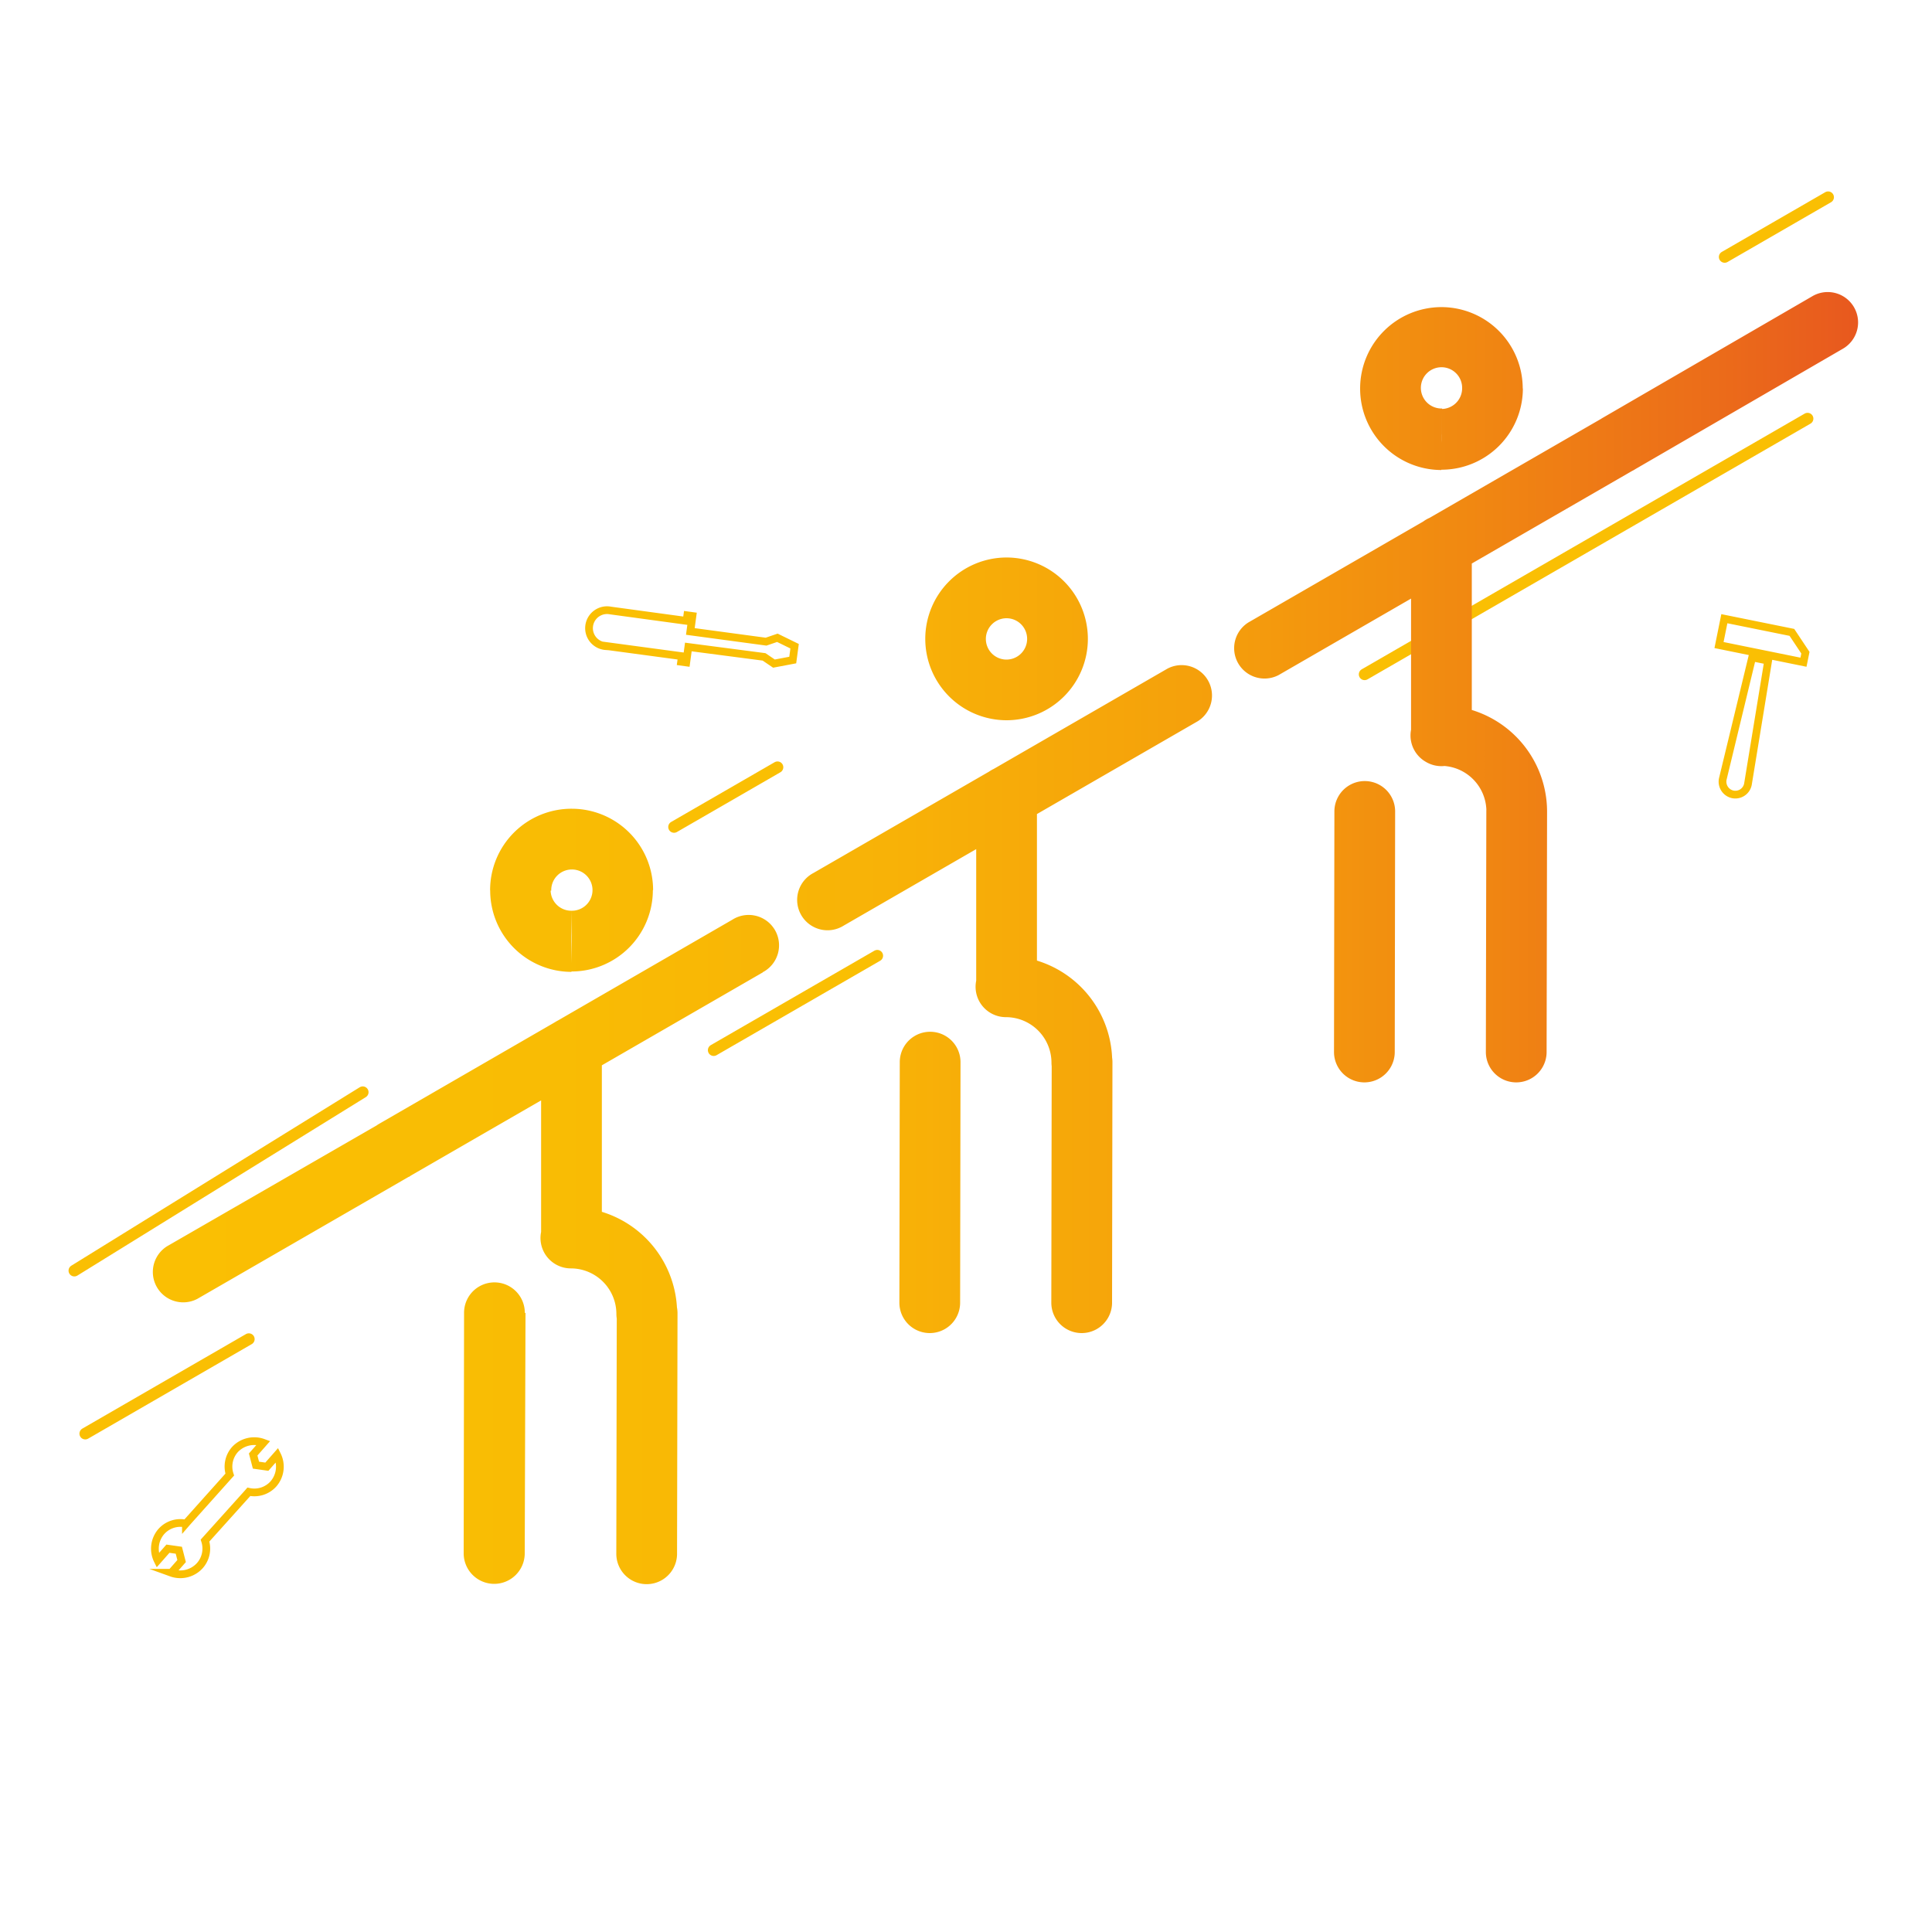 <svg id="Principles" xmlns="http://www.w3.org/2000/svg" viewBox="0 0 250 250"><defs><style>.cls-1,.cls-2{fill:none;stroke:#fabf03}.cls-1{stroke-linecap:round;stroke-linejoin:round;stroke-width:1.5px}.cls-2{stroke-miterlimit:10}.cls-3{fill:url(#linear-gradient)}</style><linearGradient id="linear-gradient" x1="-1354.42" y1="28.6" x2="-1353.7" y2="28.6" gradientTransform="matrix(310.19 0 0 -310.19 420149.74 8993.35)" gradientUnits="userSpaceOnUse"><stop offset="0" stop-color="#fabf03"/><stop offset=".23" stop-color="#f9bc04"/><stop offset=".42" stop-color="#f8b207"/><stop offset=".59" stop-color="#f5a10b"/><stop offset=".75" stop-color="#f18911"/><stop offset=".9" stop-color="#eb6b1a"/><stop offset="1" stop-color="#e75320"/></linearGradient></defs><title>icon_principle_3</title><path class="cls-1" d="M46.94 141.33L9.62 164.42M233.9 54.17l-57.32 33.09m-63.06 36.41l-21.17 12.22M32.2 173.28l-21.17 12.23m89.58-86.23l-13.39 7.73m149.34-81.49l-13.39 7.73"/><path class="cls-2" d="M30.41 187.56a3.32 3.32 0 0 0-.68 3.25l-5.47 6.11-.2.23a3.31 3.31 0 0 0-3.16 1 3.39 3.39 0 0 0-.5 3.76l1.33-1.51 1.41.2.36 1.4-1.33 1.51a3.41 3.41 0 0 0 3.68-.91 3.32 3.32 0 0 0 .68-3.25l5.47-6.08.2-.23a3.31 3.31 0 0 0 3.16-1 3.39 3.39 0 0 0 .5-3.76l-1.33 1.51-1.41-.2-.36-1.38 1.33-1.51a3.41 3.41 0 0 0-3.68.86zM222.44 83.47l.69-3.41 8.74 1.77 1.75 2.63-.25 1.23zm1.78 19.32a1.68 1.68 0 0 1-1.29-2l3.8-15.72 2.07.42-2.62 16a1.66 1.66 0 0 1-1.96 1.3zM78.36 83.58l9.88 1.33-.1.72.66.09.27-2 9.8 1.28 1.28.87 2.43-.46.24-1.79-2.23-1.09-1.46.5-9.8-1.32.27-2-.66-.09-.1.72L79 79a2.33 2.33 0 1 0-.62 4.61z"/><path class="cls-3" d="M155 93.32l-45.82 26.45a3.93 3.93 0 1 1-3.93-6.8l45.82-26.45a3.93 3.93 0 0 1 3.93 6.8zm-24.76-4v3.88a10.53 10.53 0 0 1-10.51-10.53v-.1l3.93.08h-3.93a10.53 10.53 0 0 1 10.53-10.51 10.53 10.53 0 0 1 10.51 10.53 10.53 10.53 0 0 1-10.53 10.53h-.08l.07-3.93.07-3.93-.06 3.37v-3.36h.06l-.06 3.37v-3.37a2.68 2.68 0 0 0 2.67-2.67 2.67 2.67 0 0 0-2.67-2.68 2.68 2.68 0 0 0-2.67 2.67v.08l-3.38-.07h3.38v.07l-3.38-.07h3.38a2.67 2.67 0 0 0 2.67 2.67h.07zm-.06 34.38a13.76 13.76 0 0 1 13.74 13.76 3.93 3.93 0 0 1-7.86.06 5.9 5.9 0 0 0-5.89-5.9 3.93 3.93 0 1 1 0-7.86zm4-20.64v24.58a3.93 3.93 0 1 1-7.86 0v-24.58a3.93 3.93 0 1 1 7.86 0zm-17.8 65.51l.05-31.13a3.93 3.93 0 0 1 7.86 0l-.05 31.13a3.93 3.93 0 1 1-7.86 0zm19.66 0l.05-31.13a3.93 3.93 0 1 1 7.86 0l-.05 31.13a3.93 3.93 0 1 1-7.86 0zm-83.15-16.29l-27.35 15.79a3.93 3.93 0 0 1-3.93-6.8L49 145.48a3.93 3.93 0 0 1 3.93 6.8zM238.53 45.09l-27.24 15.8a3.93 3.93 0 0 1-3.94-6.8l27.24-15.8a3.93 3.93 0 0 1 3.94 6.8zM98.7 125.83l-45.81 26.45a3.93 3.93 0 0 1-3.93-6.8L94.78 119a3.93 3.93 0 1 1 3.93 6.8zm-24.76-4v3.93a10.53 10.53 0 0 1-10.51-10.53v-.09l3.93.08h-3.94A10.53 10.53 0 0 1 74 104.65v2.84-2.84 2.84-2.84a10.53 10.53 0 0 1 10.51 10.53h-2.89 2.86-2.86 2.86v.05A10.53 10.53 0 0 1 74 125.71h-.08l.07-3.93.07-3.93-.06 3.22v-3.22 3.22-3.22a2.67 2.67 0 0 0 2.67-2.67h3.93-3.93v-.06a2.67 2.67 0 0 0-2.67-2.61v-3.93 3.93a2.67 2.67 0 0 0-2.67 2.67v.07l-3.33-.07h3.25v.06l-3.25-.06h3.25a2.68 2.68 0 0 0 2.67 2.67H74zm-.06 34.38a13.76 13.76 0 0 1 13.74 13.76 3.93 3.93 0 0 1-7.86.06 5.9 5.9 0 0 0-5.89-5.9 3.93 3.93 0 0 1 0-7.86zm4-20.64v24.58a3.93 3.93 0 1 1-7.86 0v-24.58a3.93 3.93 0 1 1 7.86 0zM68 169.91L67.9 201a3.93 3.93 0 1 1-7.9 0l.05-31.13a3.93 3.93 0 1 1 7.86 0zm11.75 31.15l.06-31.13a3.93 3.93 0 1 1 7.86 0l-.06 31.13a3.93 3.93 0 1 1-7.86 0zM211.28 60.89l-45.82 26.46a3.93 3.93 0 0 1-3.93-6.8l45.82-26.45a3.93 3.93 0 1 1 3.93 6.8zm-24.77-4v3.93A10.53 10.53 0 0 1 176 50.25a10.53 10.53 0 0 1 10.53-10.51 10.53 10.53 0 0 1 10.51 10.53h-2.84 2.86-2.86 2.86a10.53 10.53 0 0 1-10.53 10.51h-.1l.09-3.93.09-3.93-.08 3.39v-3.39h.08l-.08 3.39v-3.39a2.68 2.68 0 0 0 2.67-2.67h3.93-3.93v-.06a2.67 2.67 0 0 0-2.67-2.67 2.67 2.67 0 0 0-2.67 2.67h-2.57 2.57-2.57 2.57a2.67 2.67 0 0 0 2.67 2.67h.08zm-.06 34.38A13.76 13.76 0 0 1 200.19 105H197l3.19-.07v.07H197l3.19-.07a3.93 3.93 0 0 1-7.85.18V105a5.9 5.9 0 0 0-5.89-5.9 3.93 3.93 0 0 1 0-7.86zm4-20.64v24.58a3.93 3.93 0 1 1-7.86 0V70.63a3.93 3.93 0 1 1 7.86 0zM180.53 105l-.05 31.13a3.93 3.93 0 0 1-7.86 0l.05-31.13a3.93 3.93 0 0 1 7.86 0zm19.66 0l-.06 31.13a3.93 3.93 0 1 1-7.86 0l.06-31.13a3.93 3.93 0 1 1 7.86 0z"/></svg>